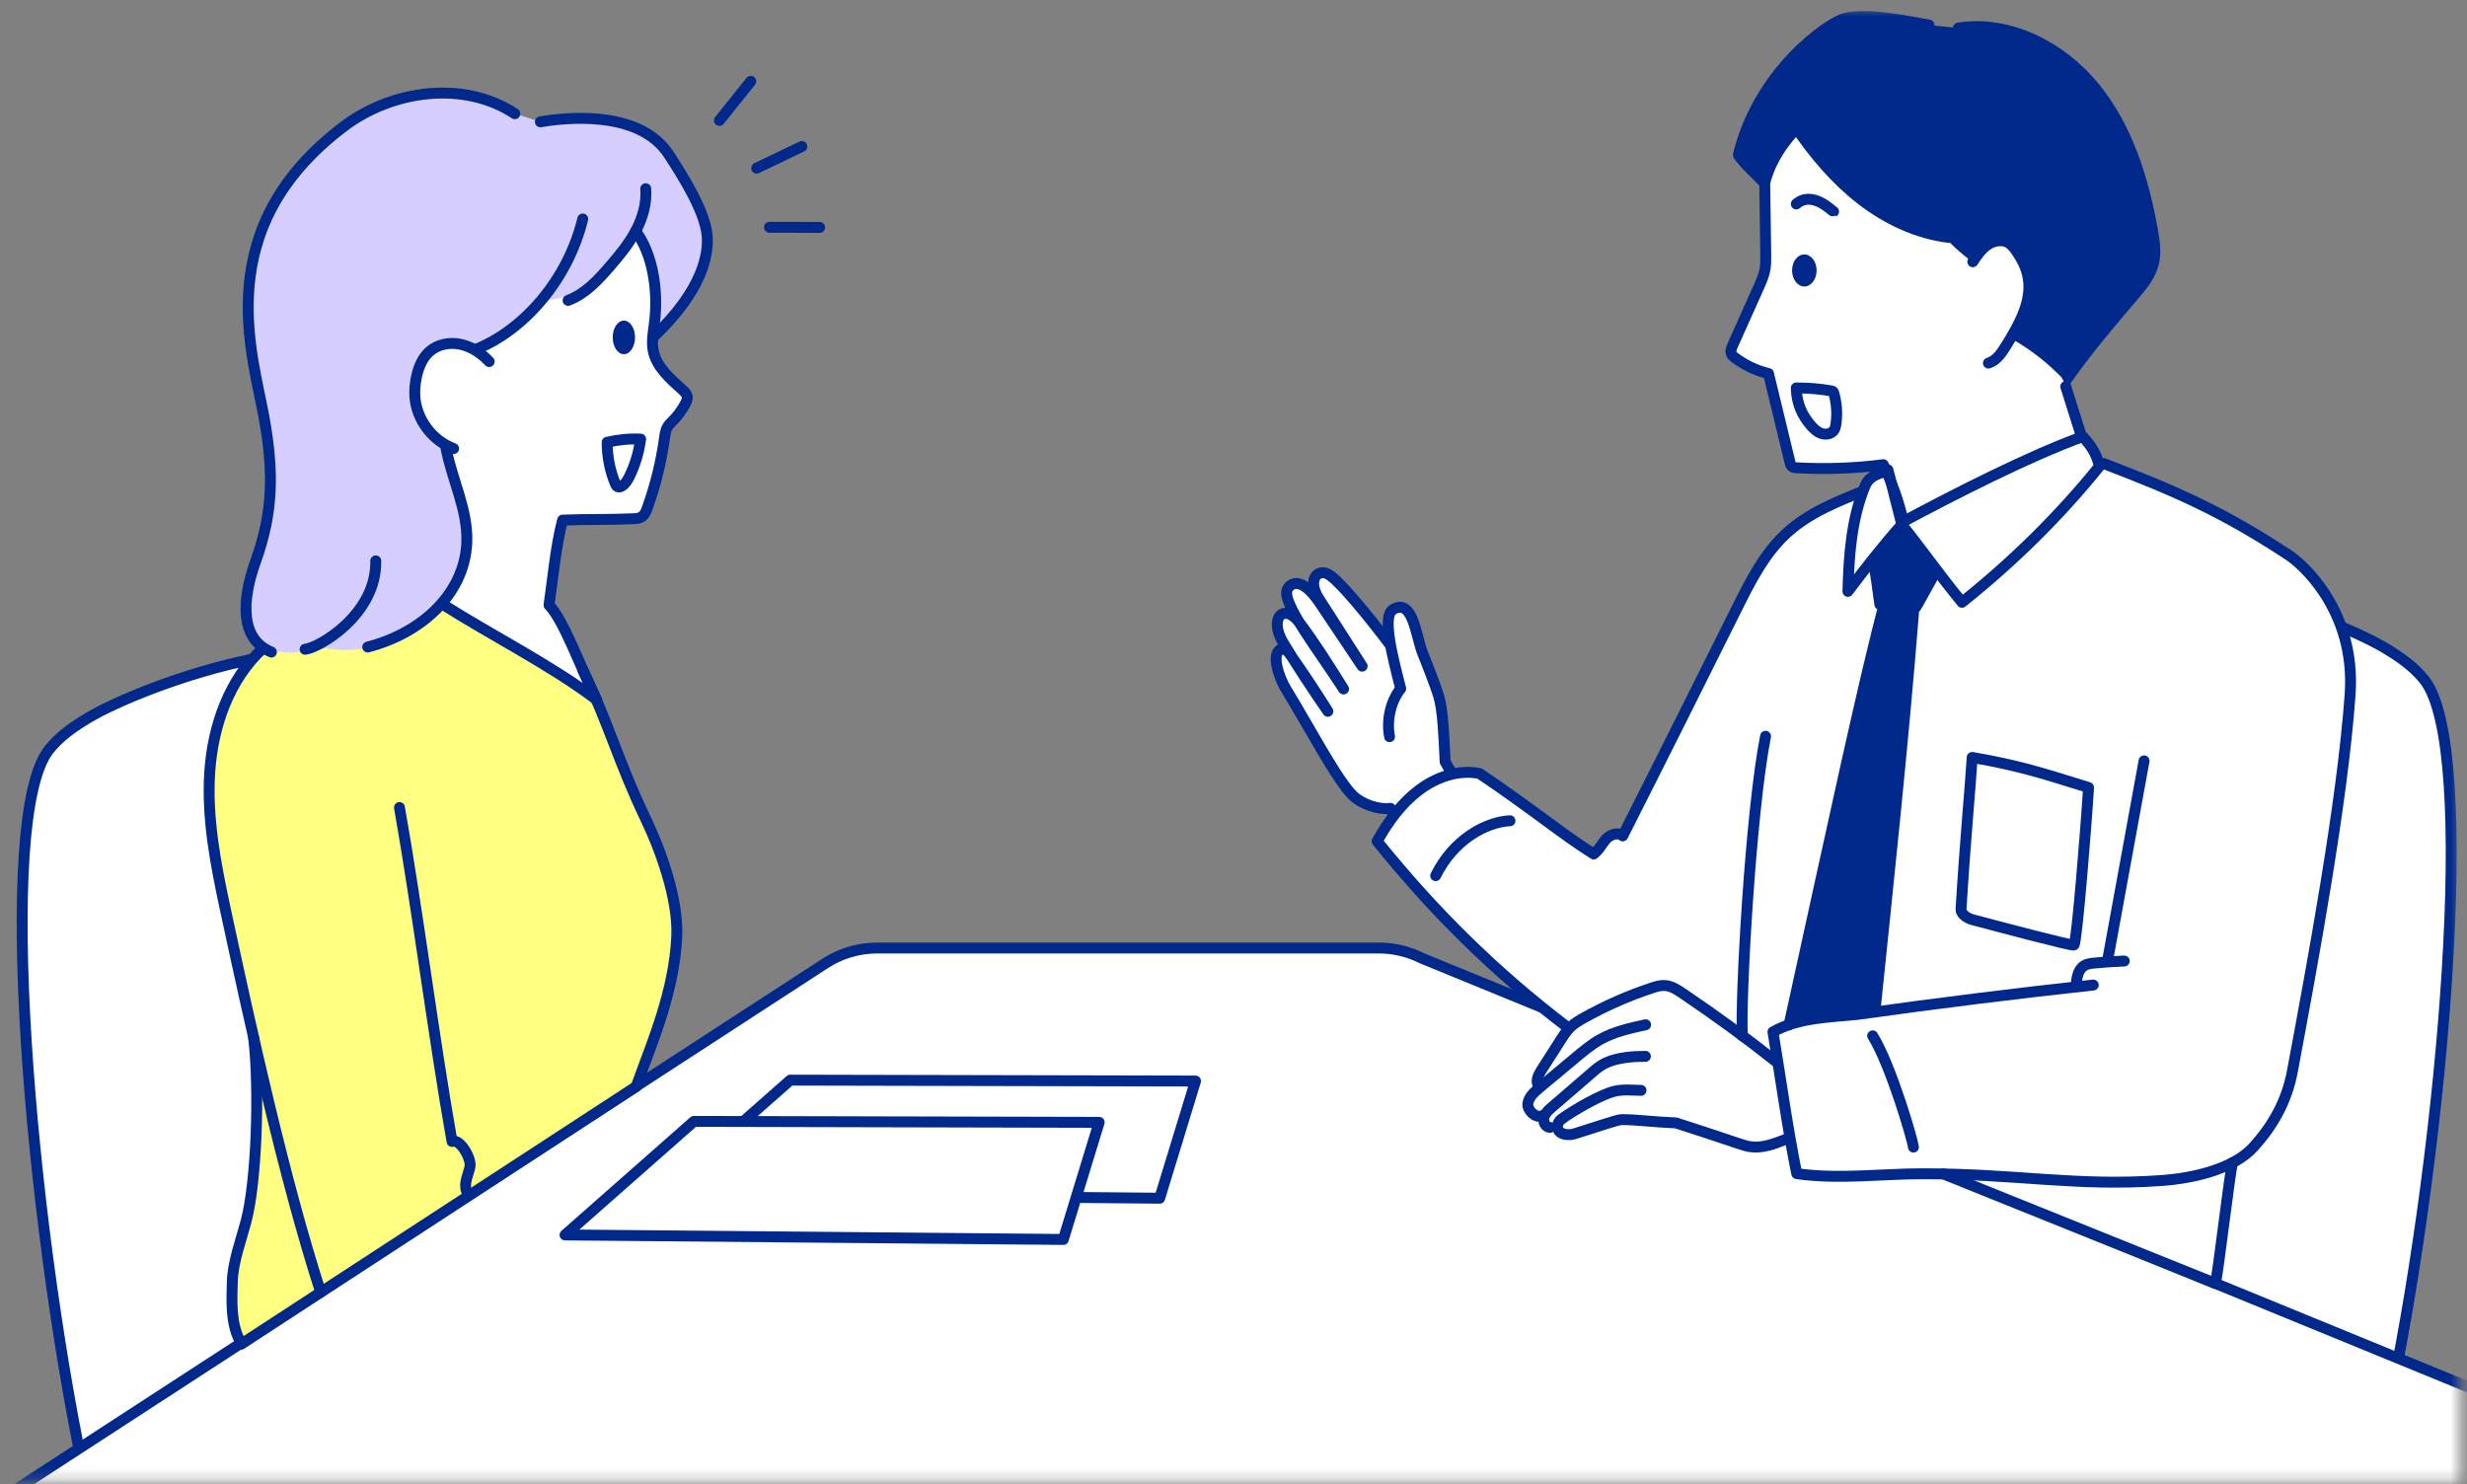 <svg width="226" height="136" viewBox="0 0 226 136" fill="none" xmlns="http://www.w3.org/2000/svg">
<rect x="0" y="0" width="226" height="136" fill="#808080" stroke="none"/>
<mask id="mask0_924_2436" style="mask-type:luminance" maskUnits="userSpaceOnUse" x="0" y="0" width="226" height="136">
<path d="M225.387 0.761H0.387V135.751H225.387V0.761Z" fill="white"/>
</mask>
<g mask="url(#mask0_924_2436)">
<path d="M7.463 133.882C2.879 111.574 -0.467 75.007 4.474 68.697C5.441 67.467 6.753 66.563 8.097 65.759C13.082 62.77 33.381 55.186 38.322 63.367C41.424 68.496 43.433 99.714 44.519 111.09C44.575 111.693 44.626 112.327 44.368 112.88C44.123 113.401 20.654 128.602 7.463 133.882Z" fill="white" stroke="#00298B" stroke-linecap="round" stroke-linejoin="round"/>
<path d="M219.121 127.491C223.704 105.183 227.05 68.617 222.109 62.307C221.142 61.076 219.83 60.172 218.486 59.368C213.501 56.38 193.203 48.795 188.261 56.976C185.16 62.106 183.151 93.323 182.064 104.7C182.008 105.303 181.958 105.937 182.215 106.489C182.46 107.01 205.929 122.211 219.121 127.491Z" fill="white" stroke="#00298B" stroke-linecap="round" stroke-linejoin="round"/>
<path d="M-6.878 141.886L75.579 88.273C77.004 87.344 78.662 86.855 80.363 86.855H126.31C127.679 86.855 129.029 87.175 130.253 87.79L224.137 126.265L257.659 140.003L-6.865 141.893L-6.878 141.886Z" fill="white" stroke="#00298B" stroke-linecap="round" stroke-linejoin="round"/>
<path d="M60.592 109.364L72.396 98.96L109.521 99.042L106.238 109.778L60.592 109.364Z" fill="white" stroke="#00298B" stroke-linecap="round" stroke-linejoin="round"/>
<path d="M51.764 113.143L63.568 102.739L100.694 102.827L97.41 113.557L51.764 113.143Z" fill="white" stroke="#00298B" stroke-linecap="round" stroke-linejoin="round"/>
<path d="M62.005 83.904C61.54 81.229 60.159 77.123 58.985 74.674C56.417 69.325 56.781 68.546 54.207 63.197C54.207 63.197 50.044 60.868 48.788 60.252C43.42 57.634 38.127 52.938 33.004 51.99C32.395 51.877 31.158 52.617 24.76 58.708C21.74 61.583 19.492 66.575 19.216 70.706C18.934 74.913 19.744 79.113 20.629 83.232L23.379 94.301C23.95 99.738 23.486 108.34 22.544 111.894C22.092 113.602 21.313 115.692 21.282 117.463C21.25 118.982 21.062 121.374 22.13 123.126L22.525 123.321L58.69 99.255C59.782 96.612 62.67 87.715 62.011 83.91L62.005 83.904Z" fill="#FFFF82"/>
<path d="M53.234 26.926C53.334 26.895 53.403 26.769 53.372 26.669C52.355 27.573 51.017 28.106 49.655 28.157C49.435 28.163 49.134 28.069 49.178 27.855C48.418 28.483 47.658 29.111 46.899 29.739C45.925 30.542 44.883 31.377 43.634 31.528C42.347 30.913 40.074 31.258 39.032 32.702C38.077 34.027 38.215 35.867 38.818 37.38C39.421 38.893 40.432 40.205 41.191 41.649C43.175 45.435 43.276 50.232 41.154 53.943C39.032 57.653 34.643 60.033 30.405 59.474C29.84 59.399 29.268 59.279 28.703 59.355C28.282 59.411 27.887 59.581 27.479 59.681C26.631 59.889 25.708 59.813 24.911 59.462C21.966 58.564 22.161 54.96 23.423 51.45C25.055 46.904 25.093 43.213 24.208 38.278C23.134 32.313 19.191 20.917 31.491 11.6C35.949 8.228 42.51 7.343 47.175 10.419L49.511 11.16C51.476 10.821 58.508 9.917 61.27 14.149C62.608 16.196 64.636 19.442 64.793 21.652C64.899 23.115 64.541 26.461 59.632 30.743C60.266 27.428 59.889 23.925 58.564 20.823C57.164 23.021 55.419 24.992 53.234 26.926Z" fill="#D6CEFF"/>
<path d="M58.225 20.716C60.102 23.221 60.354 26.605 59.939 29.707C59.832 30.51 59.688 31.327 59.839 32.124C60.134 33.644 61.427 34.723 62.57 35.766C62.733 35.916 62.909 36.086 62.953 36.306C62.997 36.532 62.903 36.758 62.796 36.965C62.495 37.536 62.112 38.07 61.66 38.528C61.477 38.717 61.276 38.892 61.145 39.125C60.969 39.426 60.919 39.79 60.875 40.136C60.573 42.308 60.046 44.455 59.305 46.521C59.192 46.847 59.048 47.193 58.752 47.368C58.539 47.5 58.275 47.513 58.024 47.525C55.55 47.632 53.887 47.557 51.538 47.651C50.923 49.987 50.666 52.837 50.295 55.443C51.664 56.812 53.246 61.351 54.671 64.12C50.509 60.962 44.99 58.187 40.174 55.462C41.882 53.503 42.579 50.803 42.485 48.203C42.391 45.604 41.574 43.087 40.739 40.757C38.535 39.125 37.449 36.123 38.102 33.461C38.228 32.934 38.435 32.407 38.824 32.036C39.013 31.86 39.239 31.729 39.471 31.616C40.884 30.944 42.654 31.113 43.464 32.068C45.775 31.132 47.822 29.537 49.284 27.515C53.246 27.629 57.095 24.734 58.231 20.716H58.225Z" fill="white"/>
<path d="M58.231 21.175C59.776 23.228 60.353 26.606 59.939 29.707C59.832 30.511 59.688 31.327 59.839 32.125C60.134 33.644 61.427 34.724 62.57 35.766C62.733 35.917 62.909 36.087 62.953 36.306C62.997 36.532 62.903 36.758 62.796 36.965C62.495 37.537 62.111 38.071 61.659 38.529C61.477 38.717 61.276 38.893 61.145 39.125C60.969 39.427 60.919 39.791 60.875 40.136C60.573 42.309 60.046 44.456 59.305 46.522C59.192 46.848 59.047 47.193 58.752 47.369C58.539 47.501 58.275 47.514 58.024 47.526C55.55 47.633 53.886 47.557 51.538 47.652C50.923 49.987 50.666 52.838 50.295 55.443C51.664 56.812 53.246 61.352 54.671 64.12C50.509 60.962 44.99 58.187 40.582 55.387" stroke="#00298B" stroke-linecap="round" stroke-linejoin="round"/>
<path d="M24.107 59.374C20.999 62.224 19.499 66.5 19.216 70.707C18.934 74.914 19.744 79.114 20.629 83.233C22.933 93.938 26.01 107.977 29.381 118.393" stroke="#00298B" stroke-linecap="round" stroke-linejoin="round"/>
<path d="M23.241 95.105C23.806 100.096 23.485 108.34 22.544 111.893C22.092 113.601 21.313 115.692 21.282 117.463C21.25 118.982 21.062 121.374 22.129 123.126" stroke="#00298B" stroke-linecap="round" stroke-linejoin="round"/>
<path d="M58.282 99.55L22.129 123.126" stroke="#00298B" stroke-linecap="round" stroke-linejoin="round"/>
<path d="M36.595 73.983C38.246 83.295 39.76 95.268 41.411 104.579C42.114 104.265 43.2 106.124 43.056 106.877C42.912 107.63 42.466 108.396 42.736 109.112" stroke="#00298B" stroke-linecap="round" stroke-linejoin="round"/>
<path d="M53.378 61.358C55.946 66.708 56.605 69.715 59.173 75.071C60.347 77.519 62.156 82.203 61.998 85.77C61.773 90.862 59.726 95.527 58.282 99.545" stroke="#00298B" stroke-linecap="round" stroke-linejoin="round"/>
<path d="M44.814 33.123C44.111 32.383 43.232 31.78 42.234 31.554C41.235 31.328 40.124 31.522 39.352 32.2C38.693 32.778 38.347 33.638 38.159 34.498C38.027 35.108 37.964 35.742 38.008 36.363C38.159 38.441 39.603 40.369 41.556 41.097" stroke="#00298B" stroke-linecap="round" stroke-linejoin="round"/>
<path d="M43.678 31.972C48.104 30.151 52.059 25.537 53.384 20.061" stroke="#00298B" stroke-linecap="round" stroke-linejoin="round"/>
<path d="M52.041 27.522C53.591 26.945 54.765 25.683 55.845 24.433C56.731 23.41 57.597 22.361 58.231 21.174C58.865 19.988 59.267 18.632 59.154 17.288" stroke="#00298B" stroke-linecap="round" stroke-linejoin="round"/>
<path d="M59.814 30.912C64.541 26.461 64.893 23.114 64.786 21.651C64.629 19.441 62.601 16.195 61.264 14.149C58.495 9.917 51.469 10.827 49.504 11.16" stroke="#00298B" stroke-linecap="round" stroke-linejoin="round"/>
<path d="M47.162 10.418C42.497 7.341 35.936 8.22 31.478 11.598C19.179 20.909 23.122 32.311 24.195 38.276C25.081 43.211 25.049 46.902 23.41 51.448C22.148 54.964 21.954 58.562 24.867 59.742" stroke="#00298B" stroke-linecap="round" stroke-linejoin="round"/>
<path d="M40.865 41.097C41.43 44.004 42.893 46.779 42.761 49.736C42.554 54.376 38.674 57.986 33.688 59.279" stroke="#00298B" stroke-linecap="round" stroke-linejoin="round"/>
<path d="M34.423 51.386C34.523 56.314 29.174 59.378 27.95 59.485" stroke="#00298B" stroke-linecap="round" stroke-linejoin="round"/>
<path d="M58.69 40.23C57.66 40.18 56.624 40.281 55.62 40.519C55.62 41.819 55.871 43.112 56.367 44.312C56.411 44.418 56.467 44.531 56.568 44.588C56.693 44.651 56.85 44.607 56.969 44.531C57.302 44.33 57.503 43.972 57.673 43.627C58.169 42.604 58.514 41.511 58.684 40.23H58.69Z" fill="white" stroke="#00298B" stroke-linecap="round" stroke-linejoin="round"/>
<path d="M57.151 32.45C57.717 32.45 58.175 31.762 58.175 30.912C58.175 30.063 57.717 29.374 57.151 29.374C56.586 29.374 56.128 30.063 56.128 30.912C56.128 31.762 56.586 32.45 57.151 32.45Z" fill="#00298B"/>
<path d="M68.779 7.45L65.904 11.035" stroke="#00298B" stroke-linecap="round" stroke-linejoin="round"/>
<path d="M73.457 13.421L69.319 15.405" stroke="#00298B" stroke-linecap="round" stroke-linejoin="round"/>
<path d="M75.089 20.836L70.493 20.823" stroke="#00298B" stroke-linecap="round" stroke-linejoin="round"/>
<path d="M127.227 74.091C128.25 75.818 131.973 80.74 132.721 82.429C134.592 81.399 136.243 78.681 138.309 77.4C137.373 75.893 132.4 69.771 132.4 69.42C132.451 65.998 132.017 63.882 131.653 62.928C131.39 62.231 129.776 55.701 128.263 55.506C126.668 55.306 126.856 58.125 127.761 60.36C125.852 56.982 122.198 52.53 121.557 52.411C120.302 52.185 119.875 53.416 120.107 54.15C117.426 51.827 117.847 55.337 118.311 55.99C117.03 55.569 116.377 56.812 117.646 59.28C117.439 59.305 116.277 60.165 117.595 62.777C118.669 64.906 123.598 75.366 127.227 74.091Z" fill="white"/>
<path d="M127.296 67.493C127.001 65.968 127.403 64.228 128.319 63.092C127.572 60.191 126.605 56.468 127.591 55.859C129.45 54.71 129.694 58.289 130.341 59.877C130.693 60.738 131.528 62.879 131.798 63.783C132.149 64.963 132.25 66.815 132.388 69.791C133.807 72.416 135.891 74.186 138.321 77.407" stroke="#00298B" stroke-linecap="round" stroke-linejoin="round"/>
<path d="M127.296 59.01C125.532 56.668 122.436 52.819 121.501 52.524C120.528 52.216 119.837 53.303 120.81 54.828C122.11 56.862 123.409 58.891 124.785 61.032C123.497 59.11 122.21 57.189 120.923 55.268C119.14 52.606 118.123 53.516 117.916 54.037C117.42 55.287 120.81 59.587 123.083 63.122C121.783 61.044 120.484 58.959 119.04 57.045C117.633 55.186 116.183 56.611 117.564 58.903C118.839 61.019 120.189 63.059 121.645 65.169C120.553 63.417 119.416 61.703 118.242 60.033C118.004 59.694 117.677 59.33 117.332 59.487C116.409 59.908 117.181 62.111 117.822 63.16C119.875 66.494 122.556 71.63 124 72.948C124.822 73.702 126.31 74.204 127.378 74.06C128.709 77.086 130.592 79.415 132.721 82.429" stroke="#00298B" stroke-linecap="round" stroke-linejoin="round"/>
<path d="M212.214 53.334C208.315 48.631 199.487 45.053 192.706 42.466L170.92 44.914C168.345 45.925 165.708 46.974 163.668 48.845C161.634 50.71 160.353 53.24 159.122 55.714C155.694 62.583 152.266 69.457 148.649 76.59C148.222 76.22 147.532 76.452 147.143 76.866C146.753 77.274 146.54 77.821 145.994 78.248C144.575 77.362 143.218 76.37 141.869 75.378C139.79 73.853 137.712 72.333 135.527 70.87C133.587 70.487 131.553 71.209 129.977 72.402C128.401 73.595 127.202 75.209 126.153 77.08C131.358 83.553 137.354 89.386 143.966 94.409L162.877 97.416C163.63 101.943 163.737 103.331 164.591 107.531C168.427 108.083 172.307 107.468 176.187 107.544C177.788 107.575 179 108.008 180.407 108.096C184.576 109.998 187.627 111.091 193.114 113.596C196.417 115.103 199.544 116.378 202.878 117.822C202.978 117.866 204.579 105.955 204.579 105.955C207.16 104.354 209.156 101.836 209.998 98.126C211.429 91.822 214.989 70.255 215.322 64.202C215.636 58.483 213.752 55.205 212.201 53.34L212.214 53.334Z" fill="white"/>
<path d="M140.958 99.499C140.638 99.091 140.914 98.507 141.191 98.067C141.781 97.144 142.371 96.221 142.961 95.298C143.237 94.865 143.52 94.426 143.89 94.074C144.242 93.741 144.669 93.49 145.09 93.258C147.055 92.159 149.127 91.249 151.268 90.533C151.688 90.395 152.122 90.257 152.567 90.294C153.145 90.345 153.654 90.677 154.137 91.004C157.182 93.07 160.146 95.242 163.028 97.521L163.53 104.402C162.506 104.804 161.42 105.219 160.328 105.055C159.964 104.999 159.618 104.886 159.267 104.767C157.358 104.126 155.443 103.492 153.528 102.877C150.225 102.757 148.85 102.268 144.261 103.869C143.689 104.07 142.861 104.026 142.635 103.348C142.39 103.429 142.113 103.517 141.887 103.392C141.756 103.322 141.668 103.197 141.599 103.065C141.461 102.801 141.379 102.513 141.366 102.211C140.965 102.268 140.494 102.305 140.211 102.01C139.972 101.759 139.972 101.364 140.048 101.025C140.173 100.415 140.475 99.85 140.952 99.505L140.958 99.499Z" fill="white"/>
<path d="M177.205 52.599L175.654 55.393C175.572 55.543 175.478 55.7 175.334 55.788C175.133 55.908 174.888 55.864 174.662 55.826C173.846 55.675 173.029 55.518 172.207 55.368C172.018 53.936 171.83 52.511 171.573 51.148C172.238 50.288 172.91 49.428 173.576 48.562C173.839 48.216 174.122 47.865 174.517 47.683C174.53 48.047 174.781 48.354 175.013 48.643C175.905 49.736 176.702 50.904 177.205 52.599Z" fill="#00298B" stroke="#00298B" stroke-linecap="round" stroke-linejoin="round"/>
<path d="M171.755 92.714C172.979 80.873 174.354 67.995 175.29 56.204C174.21 55.94 173.739 55.444 172.659 55.181C170.794 62.131 168.088 74.795 163.894 93.894" fill="#00298B"/>
<path d="M171.755 92.714C172.979 80.873 174.354 67.995 175.29 56.204C174.21 55.94 173.739 55.444 172.659 55.181C170.794 62.131 168.088 74.795 163.894 93.894" stroke="#00298B" stroke-linecap="round" stroke-linejoin="round"/>
<path d="M170.926 44.907C168.352 45.918 165.715 46.967 163.674 48.838C161.64 50.702 160.359 53.233 159.128 55.706C155.7 62.575 152.272 69.45 148.656 76.583C148.229 76.212 147.538 76.445 147.149 76.859C146.76 77.273 146.546 77.813 146 78.24C144.581 77.355 143.225 76.363 141.875 75.371C139.797 73.845 137.718 72.326 135.533 70.863C133.593 70.48 131.559 71.202 129.983 72.395C128.407 73.588 127.208 75.201 126.159 77.073C131.364 83.546 137.009 89.109 143.62 94.132" stroke="#00298B" stroke-linecap="round" stroke-linejoin="round"/>
<path d="M192.707 42.466C199.487 45.059 203.675 46.911 209.734 50.904C210.72 51.557 215.849 55.814 215.291 63.637C214.575 73.677 211.837 88.319 210.01 98.119C209.489 100.932 208.19 103.161 206.438 105.095C204.705 107.01 201.189 107.933 198.006 108.159C190.208 108.718 184.789 107.537 176.194 107.537C172.314 107.537 168.433 108.077 164.597 107.525C163.743 103.324 163.172 99.067 162.419 94.54C164.817 93.191 167.724 93.203 170.198 92.933C177.374 91.929 184.563 91.031 191.765 90.246" stroke="#00298B" stroke-linecap="round" stroke-linejoin="round"/>
<path d="M190.195 90.333C190.239 89.636 190.339 88.833 190.936 88.469C191.2 88.305 191.52 88.268 191.827 88.236C192.75 88.142 193.68 88.079 194.603 88.048" stroke="#00298B" stroke-linecap="round" stroke-linejoin="round"/>
<path d="M193.127 87.703C194.226 81.706 195.318 75.704 196.417 69.708" stroke="#00298B" stroke-linecap="round" stroke-linejoin="round"/>
<path d="M161.74 67.454C160.365 74.455 159.417 91.614 159.618 94.898" stroke="#00298B" stroke-linecap="round" stroke-linejoin="round"/>
<path d="M179.408 2.571C184.099 1.83 188.883 4.329 191.884 8.014C194.885 11.7 196.342 16.402 197.183 21.08C197.365 22.104 197.522 23.165 197.265 24.169C196.976 25.293 196.197 26.222 195.444 27.101C193.315 29.594 191.187 32.087 189.203 34.931C188.355 33.154 186.516 32.099 184.758 31.207" fill="#00298B"/>
<path d="M179.408 2.571C184.099 1.83 188.883 4.329 191.884 8.014C194.885 11.7 196.342 16.402 197.183 21.08C197.365 22.104 197.522 23.165 197.265 24.169C196.976 25.293 196.197 26.222 195.444 27.101C193.315 29.594 191.187 32.087 189.203 34.931C188.355 33.154 186.516 32.099 184.758 31.207" stroke="#00298B" stroke-linecap="round" stroke-linejoin="round"/>
<path d="M163.536 104.404C162.513 104.806 161.427 105.221 160.334 105.057C159.97 105.001 159.625 104.888 159.273 104.769C157.364 104.128 155.449 103.494 153.534 102.879C151.356 102.791 149.981 102.577 148.543 102.577C148.21 102.577 146.584 103.136 144.261 103.871C143.972 103.965 143.652 103.978 143.357 103.921C142.528 103.764 142.515 102.967 143.011 102.559C143.457 102.194 146.025 100.562 147.67 100.041C148.574 99.752 149.56 99.897 150.332 99.897" stroke="#00298B" stroke-linecap="round" stroke-linejoin="round"/>
<path d="M161.665 16.786C161.696 18.958 161.728 21.131 161.759 23.303C161.766 23.762 161.772 24.22 161.69 24.672C161.59 25.243 161.351 25.777 161.113 26.311C160.321 28.081 159.524 29.858 158.733 31.629C158.614 31.892 158.494 32.206 158.633 32.47C158.695 32.589 158.808 32.677 158.915 32.759C159.819 33.431 160.849 33.945 162.01 34.222C162.67 36.94 163.323 39.659 163.982 42.371C164.013 42.503 164.051 42.648 164.158 42.736C164.271 42.83 164.428 42.842 164.572 42.855C167.209 42.999 169.852 42.918 172.527 42.572C173.312 44.18 173.915 45.881 174.342 47.545C177.908 46.383 181.192 44.506 184.588 42.918C186.497 42.026 188.443 41.229 190.792 40.444C190.377 38.246 189.693 36.099 188.877 34.598C187.615 33.299 186.202 32.144 184.394 31.101C185.109 29.789 185.838 28.433 186.045 26.951C186.246 25.469 185.813 23.799 184.595 22.933C183.376 22.066 181.342 22.405 180.79 23.799C180.3 22.186 178.203 21.934 176.57 21.514C175.491 21.238 174.467 20.767 173.494 20.227C169.877 18.224 166.832 15.191 164.817 11.581C163.511 13.063 161.64 14.62 161.671 16.78L161.665 16.786Z" fill="white"/>
<path d="M150.734 96.78C149.723 96.78 148.216 96.862 147.099 97.383C146.596 97.615 146.169 97.98 145.755 98.344C144.562 99.373 143.369 100.403 142.176 101.433C141.869 101.696 141.548 101.985 141.442 102.381C141.335 102.776 141.58 103.279 141.982 103.291" stroke="#00298B" stroke-linecap="round" stroke-linejoin="round"/>
<path d="M150.753 93.886C149.321 94.2 147.871 94.52 146.59 95.236C145.793 95.681 145.09 96.272 144.386 96.856C143.269 97.791 142.151 98.727 141.027 99.656C140.556 100.051 140.054 100.497 139.966 101.106C139.878 101.715 140.732 102.513 141.272 102.217" stroke="#00298B" stroke-linecap="round" stroke-linejoin="round"/>
<path d="M162.688 97.251C159.807 94.972 157.176 93.064 154.137 91.004C153.654 90.678 153.145 90.345 152.567 90.295C152.128 90.257 151.688 90.389 151.268 90.533C149.127 91.243 147.061 92.159 145.09 93.258C144.663 93.497 144.242 93.742 143.89 94.074C143.52 94.426 143.237 94.865 142.961 95.299C142.371 96.222 141.781 97.145 141.191 98.067C140.914 98.501 140.638 99.091 140.958 99.499" stroke="#00298B" stroke-linecap="round" stroke-linejoin="round"/>
<path d="M164.566 11.744C164.396 11.995 162.349 13.929 161.659 16.78C160.956 16.033 159.844 15.085 159.248 14.199C161.163 6.345 167.705 1.981 169.011 1.68C171.026 1.215 174.09 1.818 176.709 2.295L179.408 2.571C184.098 1.83 188.883 4.329 191.884 8.015C194.885 11.7 196.342 16.403 197.183 21.081C197.365 22.104 197.522 23.165 197.265 24.17C196.976 25.294 196.197 26.223 195.444 27.102C193.315 29.594 191.187 32.087 189.203 34.931C188.355 33.154 186.516 32.099 184.871 30.988C185.517 29.613 185.957 28.144 186.177 26.643C186.327 25.595 186.359 24.452 185.819 23.542C185.298 22.657 184.243 22.11 183.219 22.192C182.196 22.273 181.242 22.977 180.859 23.931C180.105 23.002 179.352 22.073 178.699 21.156C175.729 21.263 172.853 19.944 170.543 18.079C168.226 16.221 166.399 13.841 164.572 11.744H164.566Z" fill="#00298B"/>
<path d="M204.516 106.526C204.234 107.707 203.229 116.403 202.953 117.583" stroke="#00298B" stroke-linecap="round" stroke-linejoin="round"/>
<path d="M174.103 47.923C178.843 45.373 185.844 41.795 190.804 39.999C191.426 40.709 192.047 41.424 192.317 42.736C188.594 47.351 184.324 51.526 179.735 55.181C177.531 52.493 175.892 50.108 174.103 47.923Z" fill="white" stroke="#00298B" stroke-linecap="round" stroke-linejoin="round"/>
<path d="M180.67 69.394C184.777 70.109 186.786 70.731 191.331 72.15C191.112 75.754 190.245 86.446 189.994 86.584C189.812 86.678 183.019 84.877 180.708 84.261C180.137 84.111 179.628 83.696 179.647 83.313C180.049 76.746 180.488 72.344 180.67 69.4V69.394Z" fill="white" stroke="#00298B" stroke-linecap="round" stroke-linejoin="round"/>
<path d="M170.851 44.532C169.601 47.564 169.375 50.904 169.287 54.182C170.857 52.097 172.47 50.044 174.222 48.06C173.802 46.39 173.375 44.72 172.954 43.05C172.339 43.395 171.296 43.452 170.857 44.525L170.851 44.532Z" fill="white" stroke="#00298B" stroke-linecap="round" stroke-linejoin="round"/>
<path d="M180.727 23.981C181.11 23.404 181.512 22.814 182.083 22.424C182.654 22.035 183.458 21.897 184.042 22.274C184.293 22.437 184.481 22.675 184.657 22.92C185.178 23.649 185.611 24.465 185.781 25.344C186.214 27.567 184.971 29.739 183.778 31.666C183.37 32.326 182.899 33.035 182.158 33.267" stroke="#00298B" stroke-linecap="round" stroke-linejoin="round"/>
<path d="M164.559 35.546C165.633 35.54 166.707 35.628 167.762 35.81C167.818 35.822 167.875 35.829 167.919 35.866C167.962 35.904 167.981 35.961 167.994 36.017C168.258 36.934 168.327 37.907 168.189 38.855C168.163 39.037 168.126 39.219 168.032 39.376C167.806 39.747 167.297 39.853 166.883 39.721C166.468 39.59 166.148 39.276 165.865 38.949C165.118 38.07 164.591 37.015 164.553 35.546H164.559Z" stroke="#00298B" stroke-linecap="round" stroke-linejoin="round"/>
<path d="M164.559 18.687C166.06 17.388 167.912 19.422 167.975 19.384" stroke="#00298B" stroke-linecap="round" stroke-linejoin="round"/>
<path d="M165.294 26.248C165.915 26.248 166.418 25.59 166.418 24.779C166.418 23.967 165.915 23.31 165.294 23.31C164.673 23.31 164.17 23.967 164.17 24.779C164.17 25.59 164.673 26.248 165.294 26.248Z" fill="#00298B"/>
<path d="M161.665 16.788C161.697 18.96 161.728 21.133 161.759 23.305C161.766 23.764 161.772 24.222 161.69 24.674C161.59 25.245 161.351 25.779 161.113 26.313C160.322 28.083 159.524 29.86 158.733 31.631C158.614 31.894 158.494 32.208 158.633 32.472C158.695 32.591 158.808 32.679 158.915 32.761C159.819 33.433 160.849 33.947 162.01 34.224C162.67 36.942 163.323 39.661 163.982 42.373C164.013 42.505 164.051 42.65 164.158 42.737C164.271 42.832 164.428 42.844 164.572 42.857C167.209 43.001 169.852 42.92 172.527 42.574C173.312 44.182 173.915 45.883 174.329 47.622" stroke="#00298B" stroke-linecap="round" stroke-linejoin="round"/>
<path d="M190.653 39.898C190.183 38.404 189.712 36.909 189.241 35.415" stroke="#00298B" stroke-linecap="round" stroke-linejoin="round"/>
<path d="M176.709 2.295C174.09 1.818 171.026 1.215 169.011 1.68C167.699 1.981 161.163 6.338 159.248 14.199C159.844 15.078 160.956 16.033 161.659 16.78C162.356 13.935 164.396 12.002 164.566 11.744" stroke="#00298B" stroke-linecap="round" stroke-linejoin="round"/>
<path d="M180.626 23.315C178.523 21.713 176.828 19.579 175.761 17.155" stroke="#00298B" stroke-linecap="round" stroke-linejoin="round"/>
<path d="M178.542 21.752C175.61 21.4 172.841 20.082 170.499 18.273C168.163 16.465 166.23 14.173 164.56 11.737" stroke="#00298B" stroke-linecap="round" stroke-linejoin="round"/>
<path d="M171.554 94.899C173.262 97.662 175.239 104.531 175.29 105.096" stroke="#00298B" stroke-linecap="round" stroke-linejoin="round"/>
<path d="M138.328 75.196C136.111 75.309 133.148 76.923 131.522 80.225" stroke="#00298B" stroke-linecap="round" stroke-linejoin="round"/>
<path d="M178.04 107.556L202.947 117.583" stroke="#00298B" stroke-linecap="round" stroke-linejoin="round"/>
</g>
</svg>
